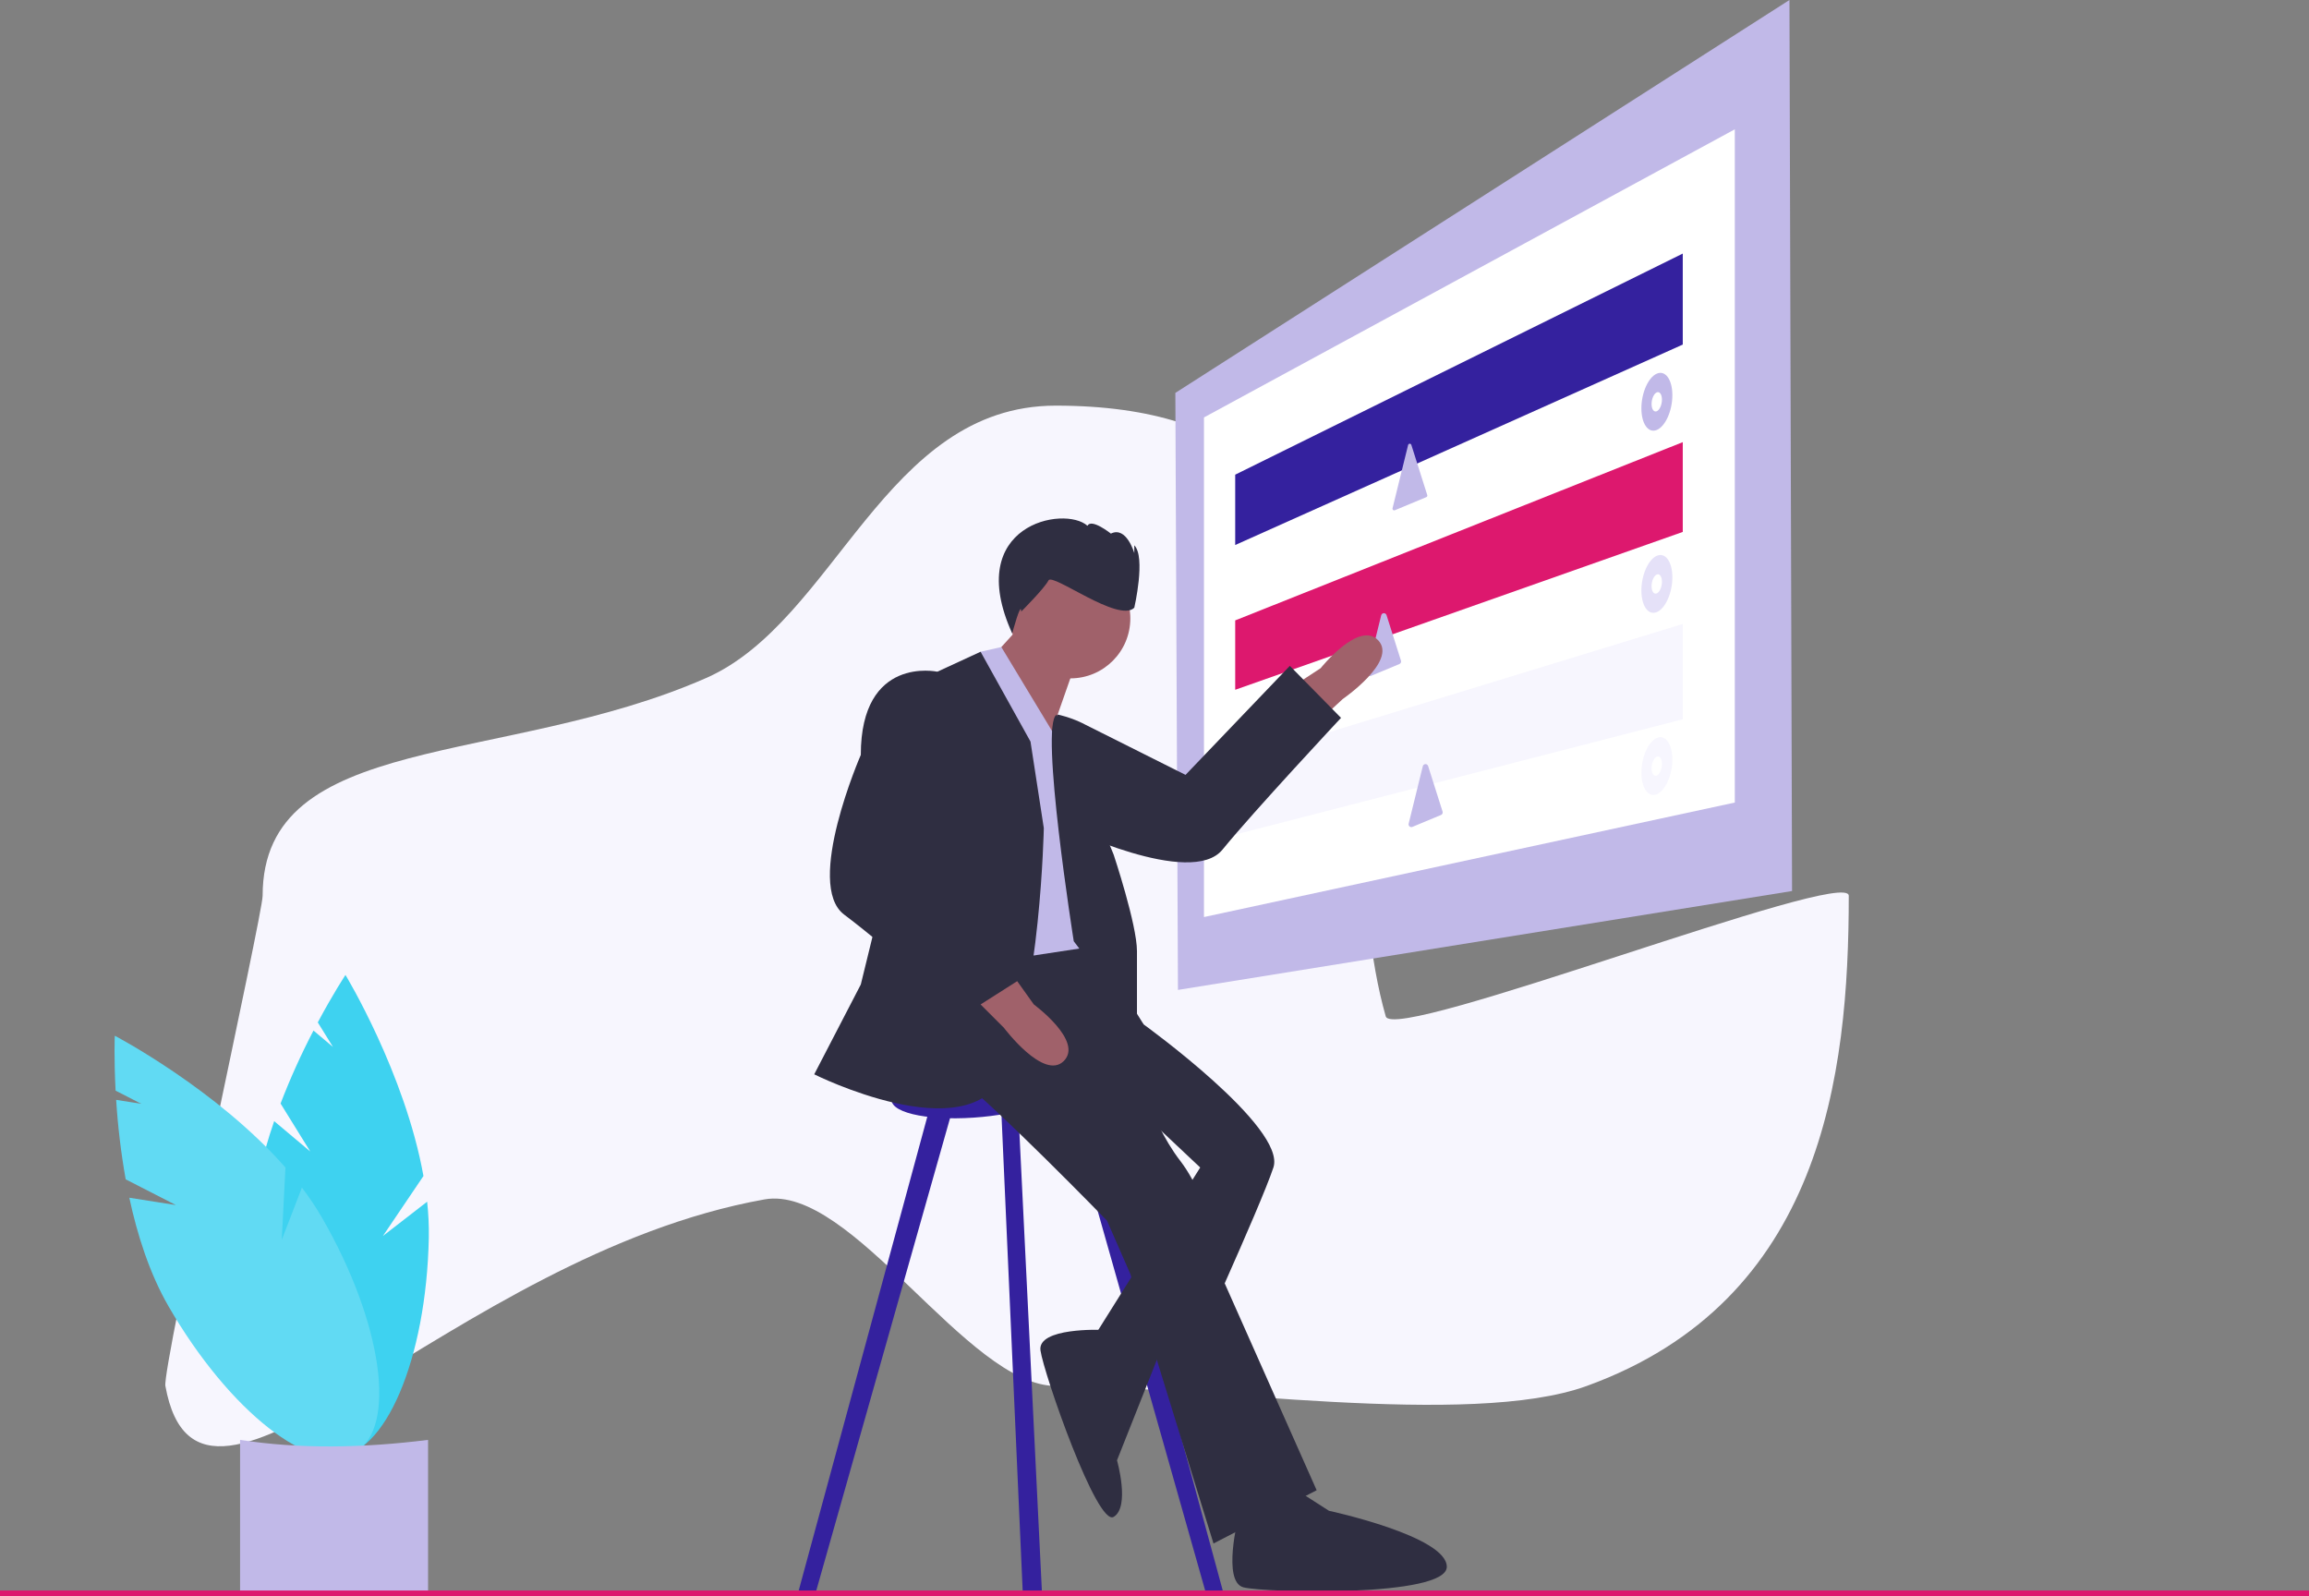 <svg id="ervb3yz5lno1" xmlns="http://www.w3.org/2000/svg" xmlns:xlink="http://www.w3.org/1999/xlink" viewBox="0 0 888 613.913" shape-rendering="geometricPrecision" text-rendering="geometricPrecision"><rect x="0" y="0" width="888" height="613.913" fill="#808080" stroke="none"/><style><![CDATA[#ervb3yz5lno13_to {animation: ervb3yz5lno13_to__to 3000ms linear infinite normal forwards}@keyframes ervb3yz5lno13_to__to { 0% {transform: translate(-156px,-143.044px)} 50% {transform: translate(-138.429px,-147.37px)} 100% {transform: translate(-156.611px,-142.202px)} }#ervb3yz5lno22_to {animation: ervb3yz5lno22_to__to 3000ms linear infinite normal forwards}@keyframes ervb3yz5lno22_to__to { 0% {transform: translate(-155.479px,-147.979px)} 50% {transform: translate(-135.14px,-150.537px)} 100% {transform: translate(-155.479px,-144.939px)} }#ervb3yz5lno23_to {animation: ervb3yz5lno23_to__to 3000ms linear infinite normal forwards}@keyframes ervb3yz5lno23_to__to { 0% {transform: translate(-155.773px,-149.692px)} 50% {transform: translate(-135.866px,-152.641px)} 100% {transform: translate(-155.773px,-148.938px)} }]]></style><g id="ervb3yz5lno2" transform="matrix(1 0 0 1 -402 -183)"><path id="ervb3yz5lno3" d="M305,0C455.255,0,406.7,146.445,431.933,234.867C434.978,245.538,610,177.257,610,188.5C610,257.834,599.7,344.182,509.267,377C464.236,393.342,361.262,377,305,377C270.969,377,226.635,299.247,193,305.267C72.434,326.844,-24,450.815,-37.4,377C-38.635,370.194,0,195.683,0,188.5C0,125.1,92.828,138.956,170.6,104.733C220.334,82.849,239.137,0,305,0Z" transform="matrix(1 0 0 1 503 339)" fill="rgb(247,246,254)" stroke="none" stroke-width="1"/><g id="ervb3yz5lno4" transform="matrix(1 0 0 1 402 183)"><path id="ervb3yz5lno5" d="M275.323,585.885L263.9,567.433C267.589,557.848,271.816,548.48,276.561,539.371L284.061,545.68L278.214,536.233C284.193,525.033,288.862,517.987,288.862,517.987C288.862,517.987,311.75,555.711,318.853,595.308L303.258,618.378L320.273,605.192C320.777,609.798,320.991,614.431,320.913,619.064C319.973,665.772,303.956,703.328,285.139,702.95C266.322,702.572,251.829,664.4,252.769,617.693C253.06,603.213,256.641,588.13,261.442,574.208Z" transform="matrix(1 0 0 1 -156 -143.044)" fill="rgb(62,210,240)" stroke="none" stroke-width="1"/><path id="ervb3yz5lno6" d="M223.65,606.483L204.337,596.59C202.541,586.478,201.317,576.273,200.67,566.023L210.349,567.548L200.46,562.483C199.786,549.801,200.143,541.36,200.143,541.36C200.143,541.36,239.236,561.823,265.784,592.048L264.359,619.858L272.109,599.775C274.921,603.457,277.499,607.313,279.827,611.319C303.165,651.789,308.868,692.219,292.563,701.619C276.258,711.019,244.122,685.837,220.783,645.367C213.548,632.821,208.817,618.058,205.73,603.659Z" transform="matrix(1 0 0 1 -156 -143.044)" fill="rgb(97,218,243)" stroke="none" stroke-width="1"/><path id="ervb3yz5lno7" d="M320.626,755.851C298.372,757.275,274.126,755.768,248.326,755.851L248.326,696.79C271.057,700.329,295.297,699.965,320.626,696.79Z" transform="matrix(1 0 0 1 -156 -143.044)" fill="rgb(193,185,232)" stroke="none" stroke-width="1"/><path id="ervb3yz5lno8" d="M689.193,342.668L453.019,380.7L452.019,151.1L688.192,0Z" fill="rgb(193,185,232)" stroke="none" stroke-width="1"/><path id="ervb3yz5lno9" d="M667.176,308.643L463.026,352.675L463.026,160.534L667.176,49.734Z" fill="rgb(255,255,255)" stroke="none" stroke-width="1"/><path id="ervb3yz5lno10" d="M647.162,132.514L475.035,209.6L475.035,182.55L647.162,97.517Z" fill="rgb(52,33,158)" stroke="none" stroke-width="1"/><path id="ervb3yz5lno11" d="M647.162,204.567L475.035,265.277L475.035,238.592L647.162,170.035Z" fill="rgb(221,24,110)" stroke="none" stroke-width="1"/><path id="ervb3yz5lno12" d="M697.536,314.176C697.605,313.896,697.852,313.695,698.141,313.686C698.43,313.676,698.69,313.86,698.777,314.135L701.564,322.918L704.903,333.44C705.004,333.759,704.845,334.102,704.536,334.23L698.084,336.919L692.413,339.282C692.188,339.376,691.93,339.335,691.745,339.176C691.56,339.017,691.481,338.768,691.539,338.532L694.639,325.932Z" transform="matrix(1 0 0 1 -156 -143.044)" fill="rgb(193,185,232)" stroke="none" stroke-width="1"/><g id="ervb3yz5lno13_to" transform="translate(-156,-143.044)"><path id="ervb3yz5lno13" d="M687.185,379.667C687.3,379.205,687.708,378.875,688.184,378.86C688.66,378.844,689.088,379.146,689.233,379.6L691.569,386.963L694.792,397.119C694.956,397.644,694.694,398.207,694.187,398.419L688.087,400.96L683.187,403.003C682.816,403.158,682.39,403.091,682.084,402.829C681.779,402.567,681.648,402.156,681.744,401.766L684.644,389.976Z" transform="translate(0,0)" fill="rgb(193,185,232)" stroke="none" stroke-width="1"/></g><path id="ervb3yz5lno14" d="M647.162,276.62L475.035,320.959L475.035,292.631L647.162,239.964Z" fill="rgb(247,246,254)" stroke="none" stroke-width="1"/><path id="ervb3yz5lno15" d="M799.159,295.026C799.159,301.053,796.459,307.046,793.159,308.4C789.884,309.742,787.25,306.014,787.25,300.082C787.25,294.15,789.884,288.182,793.159,286.748C796.459,285.3,799.159,289,799.159,295.026Z" transform="matrix(1 0 0 1 -156 -143.044)" fill="rgb(193,185,232)" stroke="none" stroke-width="1"/><path id="ervb3yz5lno16" d="M795.156,296.724C795.156,298.733,794.256,300.738,793.156,301.201C792.056,301.664,791.165,300.416,791.165,298.418C791.165,296.42,792.055,294.418,793.156,293.945C794.257,293.472,795.156,294.715,795.156,296.724Z" transform="matrix(1 0 0 1 -156 -143.044)" fill="rgb(255,255,255)" stroke="none" stroke-width="1"/><path id="ervb3yz5lno17" d="M799.159,365.077C799.159,371.104,796.459,377.097,793.159,378.451C789.884,379.793,787.25,376.065,787.25,370.133C787.25,364.201,789.884,358.233,793.159,356.799C796.459,355.349,799.159,359.05,799.159,365.077Z" transform="matrix(1 0 0 1 -156 -143.044)" fill="rgb(229,225,248)" stroke="none" stroke-width="1"/><path id="ervb3yz5lno18" d="M795.156,366.776C795.156,368.785,794.256,370.79,793.156,371.253C792.056,371.716,791.165,370.468,791.165,368.47C791.165,366.472,792.055,364.47,793.156,363.997C794.257,363.524,795.156,364.767,795.156,366.776Z" transform="matrix(1 0 0 1 -156 -143.044)" fill="rgb(255,255,255)" stroke="none" stroke-width="1"/><path id="ervb3yz5lno19" d="M799.159,435.128C799.159,441.155,796.459,447.148,793.159,448.502C789.884,449.844,787.25,446.116,787.25,440.184C787.25,434.252,789.884,428.284,793.159,426.85C796.459,425.4,799.159,429.1,799.159,435.128Z" transform="matrix(1 0 0 1 -156 -143.044)" fill="rgb(247,246,254)" stroke="none" stroke-width="1"/><path id="ervb3yz5lno20" d="M795.156,436.827C795.156,438.836,794.256,440.841,793.156,441.304C792.056,441.767,791.165,440.519,791.165,438.521C791.165,436.523,792.055,434.521,793.156,434.048C794.257,433.575,795.156,434.818,795.156,436.827Z" transform="matrix(1 0 0 1 -156 -143.044)" fill="rgb(255,255,255)" stroke="none" stroke-width="1"/><path id="ervb3yz5lno21" d="M703.185,437.713C703.299,437.25,703.707,436.919,704.184,436.903C704.66,436.887,705.089,437.191,705.233,437.646L707.569,445.009L710.792,455.165C710.956,455.69,710.694,456.253,710.187,456.465L704.087,459.006L699.187,461.049C698.816,461.204,698.39,461.137,698.084,460.875C697.779,460.613,697.648,460.202,697.744,459.812L700.644,448.022Z" transform="matrix(1 0 0 1 -156 -143.044)" fill="rgb(193,185,232)" stroke="none" stroke-width="1"/><g id="ervb3yz5lno22_to" transform="translate(-155.479,-147.979)"><path id="ervb3yz5lno22" d="M662.558,425.4L671.869,416.811C671.869,416.811,692.946,402.293,685.584,394.311C678.222,386.329,663.384,404.941,663.384,404.941L654.176,410.973Z" transform="translate(0,0)" fill="rgb(160,97,106)" stroke="none" stroke-width="1"/></g><g id="ervb3yz5lno23_to" transform="translate(-155.773,-149.692)"><path id="ervb3yz5lno23" d="M539.45,429.4L534.026,436.865C534.026,436.865,526.446,466.015,564.805,467.565C564.805,467.565,613.794,491.314,625.92,476.435C638.046,461.556,671.508,425.766,671.508,425.766L651.824,405.766L611.711,447.691L572.797,428.191C572.797,428.191,552.752,417.126,539.45,429.4Z" transform="translate(0,0)" fill="rgb(47,46,65)" stroke="none" stroke-width="1"/></g><path id="ervb3yz5lno24" d="M357.923,424.679L307.135,611.8L313.535,613.08L366.882,424.68Z" fill="rgb(52,33,158)" stroke="none" stroke-width="1"/><path id="ervb3yz5lno25" d="M419.494,424.679L470.281,611.8L463.881,613.08L410.534,424.68Z" fill="rgb(52,33,158)" stroke="none" stroke-width="1"/><path id="ervb3yz5lno26" d="M384.8,420.84L393.317,612.109L400.717,612.438L391.194,418.28Z" fill="rgb(52,33,158)" stroke="none" stroke-width="1"/><path id="ervb3yz5lno27" d="M564.469,560.857C564.469,565.708,551.188,570.916,533.757,572.59C515.049,574.39,498.846,571.471,498.846,565.956C498.846,560.441,515.046,555.008,533.757,553.897C551.188,552.862,564.469,556.006,564.469,560.857Z" transform="matrix(1 0 0 1 -156 -143.044)" fill="rgb(52,33,158)" stroke="none" stroke-width="1"/><path id="ervb3yz5lno28" d="M583.024,528.053L595.824,537.011C595.824,537.011,650.849,576.68,645.73,592.036C640.611,607.392,612.459,668.815,612.459,668.815L576.626,657.3L617.575,592.038L595.82,571.561L584.3,543.409Z" transform="matrix(1 0 0 1 -156 -143.044)" fill="rgb(47,46,65)" stroke="none" stroke-width="1"/><path id="ervb3yz5lno29" d="M533.118,505.019C533.118,505.019,507.525,544.688,522.881,556.205C538.237,567.722,581.744,612.505,581.744,612.505L590.702,632.979L622.693,736.631L662.362,716.157L626.532,635.539C626.532,635.539,622.693,606.107,609.897,589.472C597.101,572.837,591.982,548.523,591.982,548.523L595.821,537.006L572.909,500.345Z" transform="matrix(1 0 0 1 -156 -143.044)" fill="rgb(47,46,65)" stroke="none" stroke-width="1"/><path id="ervb3yz5lno30" d="M602.708,661.482L579.708,654.482C579.708,654.482,554.871,653.459,556.151,662.417C557.431,671.375,577.905,730.238,584.3,726.4C590.695,722.562,585.58,704.646,585.58,704.646Z" transform="matrix(1 0 0 1 -156 -143.044)" fill="rgb(47,46,65)" stroke="none" stroke-width="1"/><path id="ervb3yz5lno31" d="M395.672,237.21L382.872,251.286L403.346,284.557L412.304,258.964Z" fill="rgb(160,97,106)" stroke="none" stroke-width="1"/><path id="ervb3yz5lno32" d="M563.829,429.52L541.1,391.882L533.117,393.69L533.117,406.49L530.558,513.981L572.787,507.581C572.787,507.581,575.346,438.478,563.829,429.52Z" transform="matrix(1 0 0 1 -156 -143.044)" fill="rgb(193,185,232)" stroke="none" stroke-width="1"/><path id="ervb3yz5lno33" d="M552.312,428.24L533.117,393.689L516.482,401.367L487.05,521.654L469.135,556.205C469.135,556.205,527.999,585.637,542.075,556.205C556.151,526.773,557.431,461.511,557.431,461.511Z" transform="matrix(1 0 0 1 -156 -143.044)" fill="rgb(47,46,65)" stroke="none" stroke-width="1"/><path id="ervb3yz5lno34" d="M524.16,406.486L516.482,401.367C516.482,401.367,487.05,394.967,487.05,433.358C487.05,433.358,465.296,483.264,480.65,494.781C496.004,506.298,533.116,538.289,533.116,538.289L552.311,517.815L508.8,479.426L526.715,439.757C526.715,439.757,536.956,419.283,524.16,406.486Z" transform="matrix(1 0 0 1 -156 -143.044)" fill="rgb(47,46,65)" stroke="none" stroke-width="1"/><path id="ervb3yz5lno35" d="M533.118,529.333L542.076,538.291C542.076,538.291,557.432,558.765,565.11,551.091C572.788,543.417,553.593,529.337,553.593,529.337L547.193,520.379Z" transform="matrix(1 0 0 1 -156 -143.044)" fill="rgb(160,97,106)" stroke="none" stroke-width="1"/><path id="ervb3yz5lno36" d="M562.346,417.907L584.3,471.748C584.3,471.748,593.258,498.621,593.258,508.858L593.258,537.011L568.948,505.02C568.948,505.02,555.743,421.65,562.346,417.907Z" transform="matrix(1 0 0 1 -156 -143.044)" fill="rgb(47,46,65)" stroke="none" stroke-width="1"/><path id="ervb3yz5lno37" d="M632.258,726.431C632.258,726.431,625.919,751.391,634.239,753.504C642.559,755.617,712.368,757.404,712.412,745.604C712.456,733.804,667.1,724.063,667.1,724.063L650.346,713.312Z" transform="matrix(1 0 0 1 -156 -143.044)" fill="rgb(47,46,65)" stroke="none" stroke-width="1"/><circle id="ervb3yz5lno38" r="23.034" transform="matrix(1 0 0 1 411.668 237.85)" fill="rgb(160,97,106)" stroke="none" stroke-width="1"/><path id="ervb3yz5lno39" d="M592.23,376.757C592.23,376.757,596.73,357.257,592.23,352.757L592.23,355.757C592.23,355.757,589.23,345.257,583.23,348.257C583.23,348.257,575.73,342.257,574.23,345.257C565.406,337.279,526.277,344.757,545.271,386.646C545.271,386.646,548.734,373.752,548.734,378.251C548.734,378.251,557.734,369.251,559.234,366.251C560.734,363.251,586.231,382.756,592.23,376.757Z" transform="matrix(1 0 0 1 -156 -143.044)" fill="rgb(47,46,65)" stroke="none" stroke-width="1"/><rect id="ervb3yz5lno40" width="888" height="2.241" rx="0" ry="0" transform="matrix(1 0 0 1 0 611.672)" fill="rgb(221,24,110)" stroke="none" stroke-width="1"/></g></g></svg>
